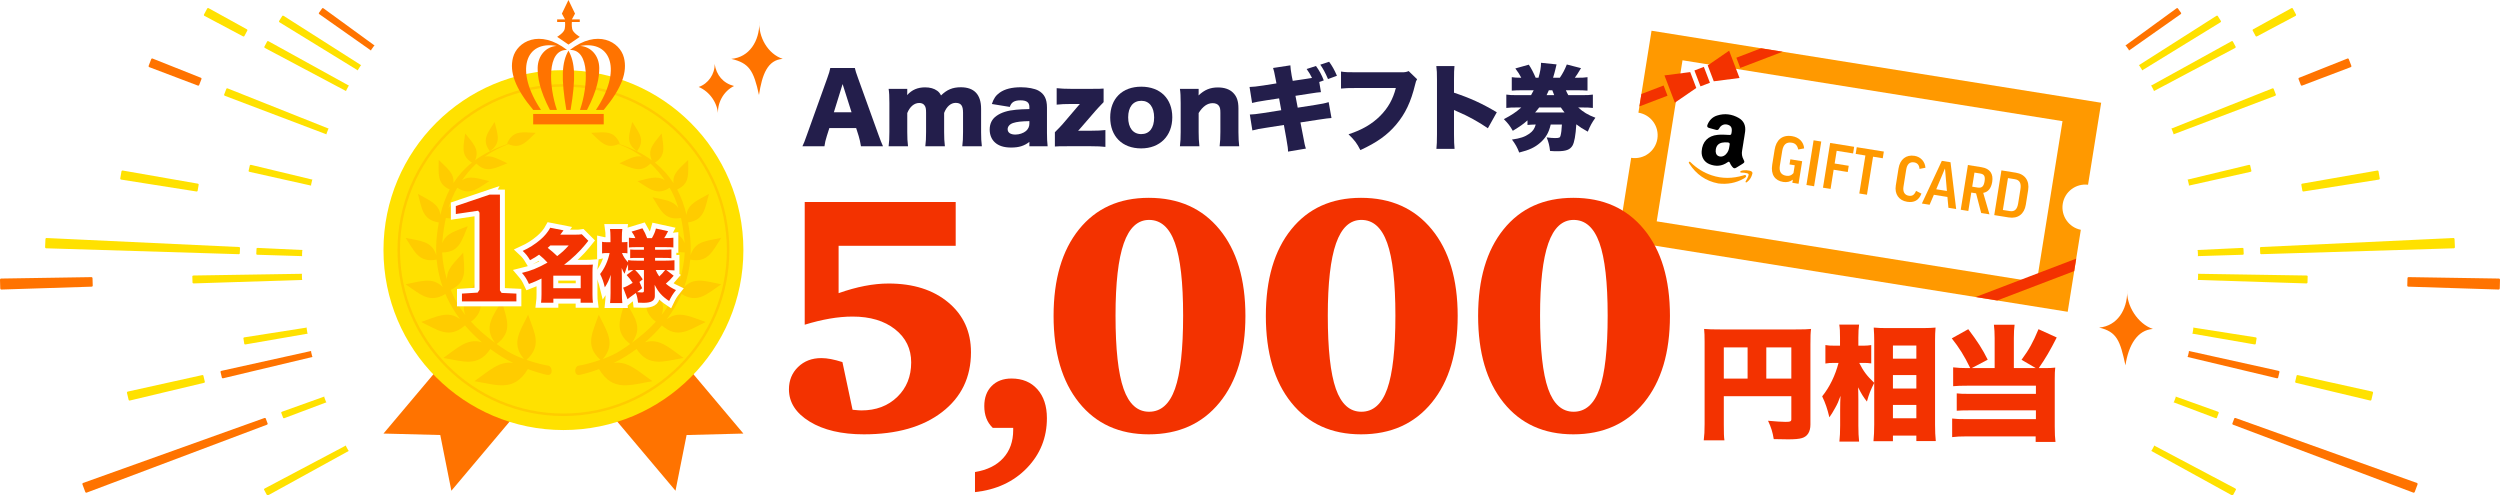 <?xml version="1.0" encoding="UTF-8"?><svg id="_レイヤー_2" xmlns="http://www.w3.org/2000/svg" xmlns:xlink="http://www.w3.org/1999/xlink" viewBox="0 0 1008.906 199.915"><defs><style>.cls-1,.cls-2{fill:none;}.cls-3{clip-path:url(#clippath);}.cls-4{fill:#f33200;}.cls-5{fill:#fff;}.cls-6{fill:#ffe100;}.cls-7,.cls-8{fill:#f90;}.cls-9{fill:#ff7300;}.cls-10{fill:#231e4b;}.cls-2{stroke:#fff;stroke-width:4px;}.cls-11{filter:url(#drop-shadow-1);}.cls-12,.cls-8{opacity:.3;}.cls-13{isolation:isolate;}</style><filter id="drop-shadow-1" filterUnits="userSpaceOnUse"><feOffset dx="0" dy="0"/><feGaussianBlur result="blur" stdDeviation="3"/><feFlood flood-color="#000" flood-opacity=".4"/><feComposite in2="blur" operator="in"/><feComposite in="SourceGraphic"/></filter><clipPath id="clippath"><rect class="cls-1" x="658.583" y="26.397" width="183.772" height="85.43" transform="translate(20.376 -117.823) rotate(9.1)"/></clipPath></defs><g id="_6"><g id="prize01"><g class="cls-11"><path class="cls-7" d="M832.448,82.243c.786-4.91,5.313-8.279,10.207-7.69l5.3-33.086-181.459-29.065-5.297,33.068h0c5.031,.806,8.456,5.537,7.65,10.568-.806,5.031-5.537,8.456-10.568,7.65h0l-5.297,33.068,181.459,29.065,5.3-33.086c-4.833-.969-8.081-5.583-7.294-10.493Z"/><rect class="cls-5" x="672.815" y="36.2" width="155.309" height="65.824" transform="translate(20.376 -117.824) rotate(9.1)"/><g><g><path d="M703.629,57.221c-.187,1.167-.344,2.339-.568,3.498-.251,1.297-.073,2.499,.558,3.662,.531,.979,.444,1.214-.494,1.795-.771,.477-1.542,.954-2.316,1.424-.812,.494-1.144,.43-1.754-.319-.384-.472-.716-.983-.939-1.545-.235-.591-.503-.562-.971-.23-2.28,1.618-4.746,1.759-7.282,.739-2.139-.86-3.293-2.855-3.136-5.203,.256-3.846,2.555-6.229,6.387-6.617,1.453-.147,2.907-.097,4.358,.009,1.098,.081,1.178,.033,1.343-1.023,.27-1.729-.159-2.617-1.474-3.055-1.427-.475-2.813,.076-3.534,1.455-.288,.55-.652,.776-1.26,.602-.95-.271-1.903-.527-2.856-.787-.734-.2-.873-.661-.604-1.324,.737-1.812,2.017-3.092,3.87-3.683,3.042-.971,5.992-.584,8.738,.989,2.078,1.19,2.865,3.114,2.576,5.459-.171,1.39-.434,2.768-.656,4.152,.004,.001,.009,.001,.013,.002Zm-5.764,2.112c.058-.359,.068-.555,.122-.737,.236-.795-.104-1.098-.879-1.132-.715-.031-1.426-.04-2.125,.105-1.442,.298-2.295,1.204-2.54,2.658-.215,1.272,.123,2.252,.925,2.686,.976,.528,2.167,.299,3.091-.597,.89-.863,1.278-1.955,1.406-2.982Z"/><path class="cls-7" d="M693.452,74.043c-5.173-.98-8.917-3.738-11.67-7.932-.159-.242-.424-.543-.094-.795,.295-.226,.499,.11,.682,.286,2.43,2.348,5.229,4.089,8.44,5.16,4.238,1.414,8.48,1.308,12.726,.037,.184-.055,.365-.125,.552-.164,.202-.042,.384,.013,.503,.197,.138,.212,.122,.443-.044,.608-.211,.211-.452,.406-.71,.555-3.289,1.899-6.833,2.479-10.386,2.048Z"/><path class="cls-7" d="M704.12,69.73c-.464-.027-.927-.053-1.391-.083-.194-.012-.414-.024-.446-.267-.024-.184,.149-.272,.289-.36,.843-.531,3.498-.406,4.297,.193,.302,.226,.408,.526,.323,.867-.333,1.338-.975,2.491-2.093,3.338-.167,.126-.378,.326-.582,.14-.204-.185-.019-.41,.085-.591,.327-.57,.67-1.13,.897-1.751,.348-.953,.24-1.162-.733-1.351-.215-.042-.432-.07-.649-.105,.001-.01,.001-.02,.002-.03Z"/></g><g><path class="cls-7" d="M728.09,59.888l-2.392,.438c-.352-1.697-1.239-2.52-2.619-2.74-2.208-.354-3.438,.779-3.853,3.374l-.951,5.935c-.385,2.402,.567,3.715,2.555,4.033,1.187,.189,2.075-.064,2.942-1.058l.509-3.174-2.098-.336,.331-2.07,4.774,.765-1.459,9.108-2.511-.402,.194-1.214-.055-.009c-1.069,.848-2.415,1.112-3.851,.883-3.284-.526-5.051-2.932-4.405-6.963l.964-6.017c.619-3.864,2.966-6.149,7.052-5.495,2.816,.451,4.666,2.333,4.871,4.942Z"/><path class="cls-7" d="M734.989,57.114l-2.892,18.053-3.092-.495,2.892-18.053,3.092,.495Z"/><path class="cls-7" d="M748.266,59.241l-.429,2.678-6.624-1.062-.822,5.134,5.687,.911-.402,2.513-5.687-.911-1.238,7.729-3.064-.49,2.892-18.053,9.688,1.552Z"/><path class="cls-7" d="M760.245,61.16l-.433,2.705-3.92-.627-2.458,15.347-3.092-.495,2.458-15.347-3.918-.628,.433-2.706,10.93,1.751Z"/><path class="cls-7" d="M777.035,67.699l-2.396,.467c-.096-1.516-.828-2.427-2.182-2.644-1.793-.287-2.839,.763-3.188,2.944l-1.101,6.872c-.31,1.933,.366,3.371,2.132,3.653,1.38,.222,2.254-.29,2.947-1.962l2.172,1.112c-1.058,2.717-2.978,3.741-5.793,3.29-3.339-.535-5.103-3.139-4.555-6.561l1.102-6.874c.597-3.726,3.085-5.648,6.452-5.109,2.622,.421,4.248,2.464,4.41,4.811Z"/><path class="cls-7" d="M778.719,82.634l-3.119-.5,8.053-17.226,3.506,.562,2.27,18.879-3.118-.499-.403-4.368-5.467-.875-1.721,4.027Zm2.673-6.253l4.305,.689-.768-8.984-.057-.009-3.48,8.304Z"/><path class="cls-7" d="M797.465,78.021l-1.933-.309-1.189,7.425-3.063-.491,2.892-18.053,5.438,.871c3.588,.574,4.879,2.764,4.366,5.965-.411,2.568-1.674,4.093-3.621,4.403l2.519,8.671-3.341-.535-2.066-7.947Zm-1.552-2.683l2.236,.357c1.767,.283,2.448-.626,2.754-2.53,.322-2.016-.134-2.882-1.817-3.151l-2.263-.362-.91,5.687Z"/><path class="cls-7" d="M813.52,69.693c3.754,.602,5.561,3.297,4.959,7.051l-.942,5.88c-.597,3.726-3.154,5.724-6.908,5.122l-5.824-.934,2.892-18.053,5.824,.934Zm-.42,2.623l-2.76-.442-2.061,12.862,2.76,.442c1.905,.305,3.008-.565,3.419-3.133l.906-5.658c.407-2.54-.359-3.767-2.265-4.071Z"/></g></g><g class="cls-3"><g><g><rect class="cls-4" x="644.454" y="39.468" width="28.648" height="4.407" transform="translate(28.479 237.753) rotate(-20.9)"/><rect class="cls-4" x="700.579" y="18.036" width="28.648" height="4.407" transform="translate(39.817 256.364) rotate(-20.9)"/><rect class="cls-4" x="684.895" y="27.489" width="4.075" height="6.862" transform="translate(34.166 247.089) rotate(-20.9)"/><polygon class="cls-4" points="684.556 35.501 675.915 41.435 671.711 30.426 682.108 29.09 684.556 35.501"/><polygon class="cls-4" points="689.166 26.395 697.807 20.461 702.011 31.47 691.614 32.806 689.166 26.395"/></g><rect class="cls-4" x="786.075" y="111.423" width="67.475" height="4.407" transform="translate(13.405 299.934) rotate(-20.9)"/></g></g></g><g><g class="cls-13"><path class="cls-4" d="M324.757,81.509h60.927v17.695h-47.254v19.103c3.664-1.296,7.172-2.268,10.523-2.916,3.351-.647,6.568-.972,9.652-.972,9.964,0,17.997,2.547,24.096,7.641,6.1,5.095,9.149,11.797,9.149,20.108,0,10.099-3.888,18.143-11.663,24.13-7.775,5.988-18.298,8.981-31.569,8.981-8.982,0-16.266-1.709-21.851-5.128-5.586-3.418-8.378-7.764-8.378-13.036,0-3.62,1.228-6.624,3.686-9.016,2.457-2.39,5.585-3.586,9.384-3.586,1.207,0,2.502,.135,3.888,.402,1.385,.269,2.926,.67,4.625,1.207l4.088,19.236c.134,0,.357,.022,.67,.066,1.295,.135,2.279,.201,2.949,.201,5.853,0,10.657-1.81,14.411-5.429s5.63-8.267,5.63-13.941c0-5.496-2.168-9.954-6.502-13.372-4.334-3.418-10.054-5.128-17.159-5.128-2.949,0-6.032,.28-9.25,.838-3.217,.56-6.569,1.374-10.054,2.447v-49.533Z"/><path class="cls-4" d="M393.47,198.605v-8.11c4.915-.805,8.714-2.681,11.395-5.63s4.021-6.703,4.021-11.261v-.938h-8.244c-1.162-1.116-2.022-2.401-2.58-3.854-.56-1.452-.838-3.094-.838-4.927,0-3.396,.993-6.1,2.982-8.11,1.987-2.011,4.658-3.017,8.01-3.017,4.379,0,7.853,1.441,10.423,4.323,2.568,2.883,3.854,6.781,3.854,11.696,0,7.819-2.681,14.512-8.043,20.075-5.362,5.562-12.356,8.813-20.979,9.752Z"/><path class="cls-4" d="M463.593,79.834c12.065,0,21.583,4.246,28.554,12.735,6.971,8.49,10.456,20.131,10.456,34.921,0,14.791-3.485,26.453-10.456,34.988s-16.488,12.802-28.554,12.802c-11.887,0-21.259-4.256-28.117-12.769-6.86-8.513-10.289-20.186-10.289-35.021,0-14.79,3.418-26.431,10.255-34.921,6.837-8.489,16.221-12.735,28.151-12.735Zm.134,8.915c-4.603,0-8.01,3.161-10.221,9.484-2.212,6.323-3.318,16.03-3.318,29.123,0,13.539,1.083,23.392,3.251,29.559,2.167,6.166,5.597,9.249,10.288,9.249,4.781,0,8.267-3.083,10.457-9.249,2.188-6.167,3.284-16.02,3.284-29.559,0-13.36-1.106-23.135-3.318-29.324-2.212-6.188-5.687-9.283-10.423-9.283Z"/><path class="cls-4" d="M549.256,79.834c12.065,0,21.583,4.246,28.554,12.735,6.971,8.49,10.456,20.131,10.456,34.921,0,14.791-3.485,26.453-10.456,34.988s-16.488,12.802-28.554,12.802c-11.887,0-21.259-4.256-28.117-12.769-6.86-8.513-10.289-20.186-10.289-35.021,0-14.79,3.418-26.431,10.255-34.921,6.837-8.489,16.221-12.735,28.151-12.735Zm.134,8.915c-4.603,0-8.01,3.161-10.221,9.484-2.212,6.323-3.318,16.03-3.318,29.123,0,13.539,1.083,23.392,3.251,29.559,2.167,6.166,5.597,9.249,10.288,9.249,4.781,0,8.267-3.083,10.457-9.249,2.188-6.167,3.284-16.02,3.284-29.559,0-13.36-1.106-23.135-3.318-29.324-2.212-6.188-5.687-9.283-10.423-9.283Z"/><path class="cls-4" d="M634.918,79.834c12.065,0,21.583,4.246,28.554,12.735,6.971,8.49,10.456,20.131,10.456,34.921,0,14.791-3.485,26.453-10.456,34.988s-16.488,12.802-28.554,12.802c-11.887,0-21.259-4.256-28.117-12.769-6.86-8.513-10.289-20.186-10.289-35.021,0-14.79,3.418-26.431,10.255-34.921,6.837-8.489,16.221-12.735,28.151-12.735Zm.134,8.915c-4.603,0-8.01,3.161-10.221,9.484-2.212,6.323-3.318,16.03-3.318,29.123,0,13.539,1.083,23.392,3.251,29.559,2.167,6.166,5.597,9.249,10.288,9.249,4.781,0,8.267-3.083,10.457-9.249,2.188-6.167,3.284-16.02,3.284-29.559,0-13.36-1.106-23.135-3.318-29.324-2.212-6.188-5.687-9.283-10.423-9.283Z"/></g><g><path class="cls-10" d="M347.449,59.015c-.304-1.822-.532-2.81-.911-4.1l-1.025-3.228h-10.82l-1.025,3.228c-.494,1.519-.76,2.695-.949,4.1h-8.884c.569-1.139,.911-2.05,1.822-4.632l8.2-22.854c.684-1.86,1.025-2.999,1.215-4.101h9.909c.266,1.102,.532,2.088,1.291,4.101l8.238,22.854c.722,2.013,1.329,3.569,1.822,4.632h-8.883Zm-7.403-25.094l-3.531,11.389h7.137l-3.606-11.389Z"/><path class="cls-10" d="M358.616,59.015c.228-1.746,.304-3.341,.304-5.732v-11.693c0-2.885-.076-4.252-.304-5.732h7.517v1.595q0,.152-.038,.531v.38c1.936-2.126,4.252-3.113,7.251-3.113,1.974,0,3.606,.456,4.859,1.367,.683,.493,1.063,.949,1.557,1.898,2.354-2.316,4.669-3.303,7.972-3.303,5.429,0,8.2,2.961,8.2,8.693v9.415c0,2.354,.076,3.91,.304,5.694h-7.896c.228-1.784,.304-3.15,.304-5.732v-7.82c0-2.848-.835-3.948-2.999-3.948-1.936,0-3.683,1.519-4.632,4.062v7.745c0,2.277,.076,3.872,.304,5.694h-7.896c.228-1.708,.304-3.303,.304-5.732v-7.82c0-1.595-.152-2.316-.645-2.961-.418-.607-1.177-.949-2.088-.949-2.05,0-3.796,1.48-4.859,4.062v7.669c0,2.392,.076,3.872,.304,5.732h-7.82Z"/><path class="cls-10" d="M415.418,43.146c0-1.822-1.101-2.657-3.607-2.657-2.43,0-3.72,.798-4.29,2.657l-7.251-1.177c.759-2.239,1.595-3.454,3.189-4.594,2.05-1.442,4.859-2.163,8.542-2.163,2.81,0,5.543,.531,7.023,1.328,2.43,1.329,3.493,3.417,3.493,6.834v10.25c0,2.315,.076,3.683,.266,5.391h-7.365v-1.746c-2.126,1.633-4.252,2.277-7.365,2.277-2.885,0-5.049-.683-6.568-2.088-1.367-1.253-2.088-3.075-2.088-5.163,0-2.392,.949-4.29,2.771-5.542,1.936-1.367,4.479-2.164,7.896-2.468,1.48-.152,2.62-.19,5.353-.267v-.873Zm0,5.732c-3.379,.076-5.012,.267-6.568,.76-1.367,.455-2.202,1.404-2.202,2.506,0,1.366,1.139,2.164,3.113,2.164,1.556,0,3.265-.57,4.29-1.443,.874-.759,1.367-1.784,1.367-2.923v-1.063Z"/><path class="cls-10" d="M445.376,41.211c-1.443,1.519-2.544,2.657-3.227,3.454l-6.34,7.327c-.304,.342-.417,.494-.721,.798,.266-.038,.759-.038,1.139-.038h4.138c2.354,0,4.024-.076,5.733-.266v6.795c-1.785-.189-3.075-.266-5.771-.266h-9.491c-3.037,0-3.91,0-5.125,.114v-5.771c1.48-1.443,2.43-2.468,3.227-3.379l6.15-7.213c.152-.19,.38-.456,.721-.798h-3.645c-2.467,0-3.948,.076-5.732,.266v-6.644c1.898,.19,3.417,.266,5.732,.266h8.011c3.227,0,3.986,0,5.201-.113v5.467Z"/><path class="cls-10" d="M448.036,47.398c0-7.593,4.859-12.414,12.528-12.414,7.668,0,12.528,4.821,12.528,12.339,0,7.555-5.011,12.565-12.566,12.565-7.631,0-12.49-4.859-12.49-12.49Zm7.251-.037c0,4.214,1.974,6.757,5.277,6.757,3.303,0,5.201-2.468,5.201-6.682,0-4.252-1.936-6.757-5.163-6.757-3.341,0-5.314,2.505-5.314,6.682Z"/><path class="cls-10" d="M476.172,59.015c.228-1.784,.304-3.379,.304-5.732v-11.693c0-2.619-.076-4.214-.304-5.732h7.555v1.595c0,.228-.038,.798-.038,1.063,2.392-2.278,4.708-3.228,7.821-3.228,2.62,0,4.708,.722,6.112,2.126,1.519,1.519,2.164,3.379,2.164,6.378v9.529c0,2.202,.114,4.1,.304,5.694h-7.896c.228-1.822,.304-3.417,.304-5.732v-7.782c0-1.519-.152-2.164-.607-2.81-.493-.684-1.367-1.063-2.505-1.063-2.126,0-4.024,1.329-5.657,3.986v7.669c0,2.164,.076,3.759,.304,5.732h-7.858Z"/><path class="cls-10" d="M533.085,37.186c-1.328,.114-1.48,.114-5.125,.684l-5.163,.797,.911,4.783,7.023-1.101c2.695-.418,4.062-.684,5.467-1.139l1.139,6.416c-1.062,.075-1.366,.113-1.936,.189-.229,0-1.367,.189-3.417,.493l-7.176,1.102,1.063,5.467c.607,3.265,.684,3.72,1.139,5.087l-7.213,1.215c0-1.139-.114-1.975-.684-5.277l-.987-5.467-7.517,1.178c-2.733,.417-2.771,.417-5.201,1.024l-1.025-6.416c1.29-.038,2.809-.189,5.429-.607l7.251-1.139-.873-4.783-5.239,.797c-3.303,.531-4.214,.684-5.656,1.063l-1.025-6.454c1.442-.038,2.847-.19,5.581-.607l5.276-.835-.379-1.937c-.532-2.81-.646-3.227-.987-4.29l6.985-1.062c.038,.986,.151,2.012,.531,4.214l.418,2.05,5.125-.76,2.657-.417c-.607-1.253-1.253-2.354-2.164-3.606l3.759-1.215c1.291,1.746,2.315,3.606,3.15,5.809l-1.822,.645,.684,4.101Zm3.303-12.263c1.215,1.671,2.126,3.266,3.151,5.657l-3.606,1.328c-1.063-2.505-1.975-4.176-3.113-5.808l3.568-1.178Z"/><path class="cls-10" d="M571.892,31.985c-.418,.646-.494,.835-.798,2.126-1.708,7.062-3.986,11.807-7.631,16.135-3.53,4.214-7.782,7.251-14.464,10.326-1.48-2.885-2.277-3.91-4.783-6.378,5.467-1.784,9.453-4.101,12.794-7.44,3.188-3.228,5.125-6.682,6.302-11.238h-15.755c-3.683,0-4.366,.038-6.378,.229v-6.872c1.632,.267,2.771,.304,6.491,.304h18.033c1.253,0,1.937-.113,2.771-.493l3.417,3.303Z"/><path class="cls-10" d="M579.681,60.079c.151-1.709,.228-2.81,.228-5.809v-22.095c0-3.075-.038-3.455-.266-5.505h7.327c-.152,1.101-.19,2.999-.19,5.542v5.201c6.454,2.126,11.352,4.366,17.273,7.896l-3.606,6.454c-3.683-2.544-8.162-5.011-11.958-6.605q-1.329-.532-1.709-.76v9.871c0,2.543,.076,4.441,.228,5.809h-7.326Z"/><path class="cls-10" d="M636.898,43.375c2.05,1.859,3.91,2.999,6.947,4.138-1.48,2.088-2.088,3.227-3.075,5.618-2.24-1.252-3.151-1.822-4.632-2.961-.266,4.442-.797,7.365-1.556,8.618-.987,1.632-2.62,2.239-6.037,2.239-1.024,0-1.594,0-2.999-.113-.266-2.24-.607-3.568-1.366-5.467,1.595,.189,2.43,.266,3.341,.266,1.708,0,2.05-.152,2.239-.911,.304-1.101,.456-2.43,.57-4.556h-4.519c-.759,3.303-1.974,5.353-4.252,7.365-2.201,1.898-4.365,2.923-8.466,3.948-.759-2.013-1.519-3.379-2.923-5.239,3.303-.455,5.201-1.101,6.947-2.315,1.48-1.063,2.088-1.898,2.657-3.759-1.366,.038-2.392,.076-3.341,.189v-1.859c-1.746,1.556-2.885,2.354-5.922,4.214-1.139-1.975-1.822-2.886-3.606-4.708,3.075-1.595,5.049-2.923,7.023-4.707h-1.785c-1.974,0-2.961,.037-4.252,.189v-5.391c1.291,.189,2.164,.228,4.252,.228h5.733c.455-.797,.645-1.177,1.062-1.974h-4.594c-1.822,0-2.961,.037-4.252,.151v-5.429c1.139,.151,1.898,.228,3.835,.228-.57-1.139-1.215-2.164-2.393-3.759l5.43-1.518c1.062,1.594,1.859,3.15,2.771,5.276h1.14c.683-2.354,1.024-4.252,1.024-6.036l6.265,.646c-.19,.722-.266,1.024-.494,2.088-.151,.722-.493,1.86-.911,3.303h2.733c1.253-1.86,1.975-3.265,2.81-5.353l5.732,1.48c-1.442,2.392-1.784,2.923-2.506,3.872h.798c2.239,0,3.074-.038,4.327-.228v5.429c-1.29-.114-2.468-.151-4.327-.151h-4.404c.456,.986,.607,1.328,.987,1.974h5.618c2.126,0,3-.038,4.29-.228v5.391c-1.29-.152-2.392-.189-4.29-.189h-1.632Zm-5.505,2.012c-.646-.797-.949-1.215-1.48-2.012h-8.77c-.569,.797-1.025,1.328-1.633,2.012h11.883Zm-4.176-6.985c-.304-.722-.38-.911-.76-1.974h-1.404c-.304,.721-.531,1.215-.911,1.974h3.075Z"/></g><g><path class="cls-4" d="M695.665,171.401c0,3.301,.05,5.001,.25,6.301h-8.351c.25-1.95,.35-3.851,.35-6.551v-33.252c0-2.3-.05-3.65-.2-5.15,1.851,.15,3.301,.2,6.551,.2h30.302c3.351,0,4.95-.05,6.301-.2-.2,1.5-.25,3.051-.25,6.301v32.302c0,2.9-1.2,4.801-3.45,5.45-1.101,.351-3,.5-5.601,.5-1.351,0-3.4-.05-5.75-.1-.45-2.801-1-4.601-2.301-7.4,3.301,.3,5.551,.45,7.051,.45,1.95,0,2.35-.2,2.35-1.101v-9.25h-27.251v11.5Zm9.601-31.201h-9.601v12.601h9.601v-12.601Zm17.65,12.601v-12.601h-10.101v12.601h10.101Z"/><path class="cls-4" d="M756.365,154.501c-1.5,3-2.05,4.35-2.95,7.55-1.55-2-2.25-3.15-3.55-5.75,.05,1.55,.1,2.75,.1,5v10.451c0,2.45,.101,4.75,.3,6.45h-7.95c.2-1.851,.3-3.95,.3-6.45v-6.051c0-2.2,.051-4.65,.15-5.95-.8,2.25-1.25,3.25-2.15,4.851-.899,1.649-1.7,2.95-2.35,3.8-.801-3.4-1.601-5.75-2.9-8.45,3.05-3.801,5.3-8.501,6.601-13.501h-1.601c-1.65,0-2.7,.05-3.7,.25v-7.45c1,.199,2.05,.25,3.801,.25h2.1v-3.301c0-2.35-.05-3.7-.3-5.2h8c-.199,1.45-.3,2.95-.3,5.2v3.301h2.15c1.15,0,2.1-.101,3.05-.25v7.4c-1.05-.15-2-.2-2.95-.2h-1.899c1.8,3.5,2.95,5.05,6.05,8.051v-17.102c0-1.6-.05-2.9-.2-5.2,1.75,.15,3.2,.2,5.001,.2h15.101c2,0,3.65-.101,4.851-.2-.15,1.7-.2,3.25-.2,5.15v34.052c0,2.45,.1,4.801,.3,6.601h-7.851v-2.2h-9.45v2.25h-7.851c.2-1.899,.3-4.35,.3-6.65v-16.9Zm7.551-9.751h9.45v-5.301h-9.45v5.301Zm0,12.051h9.45v-5.45h-9.45v5.45Zm0,12.001h9.45v-5.4h-9.45v5.4Z"/><path class="cls-4" d="M804.966,136.449c0-2.1-.101-3.75-.301-5.4h8.351c-.2,1.4-.3,3.101-.3,5.4v12.101h8.851l-5.75-3.35c3.05-4.15,4.6-6.95,6.85-12.351l7.351,3.35c-2.7,5.301-4.5,8.4-7.25,12.351h2.6c1.851,0,2.601-.05,4.051-.199-.15,1.3-.2,2.55-.2,4.5v19.201c0,2.9,.1,4.75,.3,6.301h-8v-2.251h-27.502c-2.7,0-4.75,.101-6.2,.301v-7.501c1.5,.2,3.05,.25,5.851,.25h27.951v-3.55h-26.802c-2.55,0-3.85,.05-5.15,.149v-7c1.101,.149,2.551,.2,5.051,.2h26.901v-3.301h-27.752c-2.399,0-3.95,.05-5.65,.2v-7.601c1.9,.2,3.351,.3,5.65,.3h1.251c-2.351-4.85-4.501-8.3-7.451-12l6.65-3.7c3.7,4.9,5.751,8.05,7.851,12.301l-6.45,3.399h9.251v-12.101Z"/></g></g><g><g><path class="cls-6" d="M139.646,180.088c.283,.563,.592,1.112,.9,1.662,.078,.141,.341,.146,.142,.255l-32.442,17.853c-.199,.109-.441,.056-.538-.12-.383-.686-.766-1.372-1.122-2.072-.093-.178-.004-.41,.196-.516l32.729-17.321c.201-.106,.061,.117,.135,.259Z"/><path class="cls-9" d="M107.236,168.866l.774,2.062c.066,.175-.055,.384-.267,.465l-72.786,27.421c-.212,.08-.464-.062-.559-.316l-1.112-2.983c-.093-.254,.012-.527,.225-.603l73.224-26.229c.215-.077,.436,.007,.501,.182Z"/><path class="cls-6" d="M130.882,160.345l.666,1.768c.056,.151,.315,.194,.102,.274l-16.898,6.366c-.212,.08-.438,.007-.501-.162l-.745-1.984c-.062-.169,.067-.372,.28-.449l17-6.089c.215-.077,.041,.125,.096,.276Z"/><path class="cls-6" d="M82.097,151.652l.564,2.38c.048,.202-.093,.411-.314,.464l-29.954,7.145c-.221,.053-.447-.096-.503-.331l-.652-2.762c-.05-.236,.091-.469,.312-.518l30.066-6.658c.222-.049,.438,.077,.48,.281Z"/><path class="cls-9" d="M125.536,141.946l.44,1.842c.037,.157,.288,.232,.068,.285l-36.019,8.591c-.221,.053-.439-.064-.485-.259l-.544-2.294c-.041-.197,.107-.397,.328-.446l36.154-8.006c.222-.049,.027,.129,.059,.287Z"/><path class="cls-6" d="M123.75,132.494l.293,1.879c.03,.159,.278,.25,.055,.289l-25.052,4.341c-.224,.039-.435-.081-.469-.267l-.344-2.192c-.029-.186,.13-.368,.354-.403l25.118-3.938c.224-.035,.021,.131,.046,.29Z"/><path class="cls-6" d="M96.865,100.051l-.101,2.203c-.003,.188-.192,.335-.419,.329l-77.743-2.378c-.227-.007-.408-.234-.402-.504l.139-3.177c.012-.27,.208-.483,.434-.472l77.694,3.639c.227,.011,.405,.173,.397,.36Z"/><path class="cls-6" d="M121.973,101.178l-.089,1.892c-.002,.161,.222,.3-.005,.293l-18.049-.552c-.227-.007-.41-.16-.407-.341l.098-2.121c.008-.18,.2-.319,.427-.309l18.038,.845c.227,.011-.006,.132-.013,.293Z"/><path class="cls-6" d="M80.173,74.562l-.416,2.409c-.034,.205-.239,.345-.464,.309l-30.418-4.803c-.223-.035-.381-.26-.341-.498l.481-2.798c.041-.238,.258-.401,.481-.362l30.335,5.299c.224,.039,.378,.239,.342,.444Z"/><path class="cls-6" d="M125.948,72.761c-.151,.611-.274,1.229-.415,1.842-.035,.157,.158,.335-.064,.285l-24.813-5.545c-.222-.049-.369-.24-.328-.424,.165-.718,.312-1.441,.488-2.157,.046-.182,.264-.288,.485-.235l24.719,5.95c.221,.053-.032,.127-.072,.283Z"/><path class="cls-9" d="M37.337,112.284l.087,2.937c.008,.25-.172,.46-.399,.467L.527,116.851c-.227,.007-.42-.223-.428-.512L0,112.944c-.002-.289,.182-.529,.409-.532l36.513-.577c.227-.004,.414,.198,.415,.448Z"/><path class="cls-6" d="M121.827,110.789l.062,1.901c.005,.162,.236,.287,.009,.294l-43.784,1.395c-.227,.007-.418-.157-.424-.365l-.075-2.443c-.001-.208,.184-.381,.411-.384l43.801-.692c.227-.004,0,.132,0,.294Z"/><path class="cls-6" d="M99.797,12.355c-.404,.718-.777,1.453-1.168,2.179-.099,.186-.343,.25-.544,.144l-15.584-8.276c-.2-.106-.276-.359-.168-.562,.426-.793,.836-1.594,1.276-2.379,.113-.2,.367-.274,.566-.165l15.448,8.527c.199,.11,.277,.349,.174,.532Z"/><path class="cls-6" d="M140.62,34.787c-.311,.55-.593,1.116-.893,1.672-.076,.143,.063,.365-.138,.259l-32.704-17.368c-.2-.106-.287-.338-.193-.516,.373-.692,.728-1.394,1.114-2.079,.099-.175,.342-.228,.54-.118l32.419,17.895c.199,.11-.065,.115-.145,.255Z"/><path class="cls-6" d="M145.518,26.515l-1.01,1.607c-.086,.137,.036,.367-.157,.248l-31.554-19.379c-.193-.119-.264-.355-.157-.525l1.255-1.998c.107-.17,.35-.21,.542-.088l31.237,19.886c.191,.122-.07,.112-.155,.249Z"/><path class="cls-9" d="M150.92,18.556c-.376,.509-.754,1.017-1.107,1.542-.092,.133,.018,.372-.167,.241l-20.793-14.632c-.186-.131-.249-.364-.142-.519,.415-.612,.854-1.206,1.293-1.801,.112-.152,.353-.167,.536-.034l20.554,14.966c.183,.134-.078,.106-.174,.237Z"/><path class="cls-9" d="M81.304,31.905l-.925,2.404c-.079,.204-.317,.306-.529,.225l-19.624-7.443c-.212-.08-.315-.331-.228-.557l1.023-2.656c.087-.226,.331-.342,.542-.258l19.5,7.761c.211,.084,.319,.32,.24,.524Z"/><path class="cls-6" d="M132.454,52.148l-.677,1.766c-.058,.15,.107,.353-.106,.273l-40.96-15.534c-.212-.08-.325-.305-.25-.499l.877-2.279c.074-.194,.308-.284,.519-.2l40.701,16.199c.211,.084-.047,.123-.104,.274Z"/></g><g><path class="cls-6" d="M869.261,180.088c-.283,.563-.592,1.112-.9,1.662-.078,.141-.341,.146-.142,.255l32.442,17.853c.199,.109,.441,.056,.538-.12,.383-.686,.766-1.372,1.122-2.072,.093-.178,.004-.41-.196-.516l-32.729-17.321c-.201-.106-.061,.117-.135,.259Z"/><path class="cls-9" d="M901.67,168.866l-.774,2.062c-.066,.175,.055,.384,.267,.465l72.786,27.421c.212,.08,.464-.062,.559-.316l1.112-2.983c.093-.254-.012-.527-.225-.603l-73.224-26.229c-.215-.077-.436,.007-.501,.182Z"/><path class="cls-6" d="M878.024,160.345l-.666,1.768c-.056,.151-.315,.194-.102,.274l16.898,6.366c.212,.08,.438,.007,.501-.162l.745-1.984c.062-.169-.067-.372-.28-.449l-17-6.089c-.215-.077-.041,.125-.096,.276Z"/><path class="cls-6" d="M926.809,151.652l-.564,2.38c-.048,.202,.093,.411,.314,.464l29.954,7.145c.221,.053,.447-.096,.503-.331l.652-2.762c.05-.236-.091-.469-.312-.518l-30.066-6.658c-.222-.049-.438,.077-.48,.281Z"/><path class="cls-9" d="M883.37,141.946l-.44,1.842c-.037,.157-.288,.232-.067,.285l36.019,8.591c.221,.053,.439-.064,.485-.259l.544-2.294c.041-.197-.107-.397-.328-.446l-36.154-8.006c-.222-.049-.027,.129-.059,.287Z"/><path class="cls-6" d="M885.157,132.494l-.293,1.879c-.03,.159-.278,.25-.055,.289l25.052,4.341c.224,.039,.435-.081,.469-.267l.344-2.192c.029-.186-.13-.368-.354-.403l-25.118-3.938c-.224-.035-.021,.131-.046,.29Z"/><path class="cls-6" d="M912.042,100.051l.101,2.203c.003,.188,.192,.335,.419,.329l77.743-2.378c.227-.007,.408-.234,.402-.504l-.139-3.177c-.012-.27-.208-.483-.434-.472l-77.695,3.639c-.227,.011-.405,.173-.397,.36Z"/><path class="cls-6" d="M886.933,101.178l.089,1.892c.002,.161-.222,.3,.005,.293l18.049-.552c.227-.007,.41-.16,.407-.341l-.098-2.121c-.008-.18-.2-.319-.427-.309l-18.038,.845c-.227,.011,.006,.132,.013,.293Z"/><path class="cls-6" d="M928.733,74.562l.416,2.409c.034,.205,.239,.345,.464,.309l30.418-4.803c.223-.035,.381-.26,.341-.498l-.481-2.798c-.041-.238-.258-.401-.481-.362l-30.335,5.299c-.224,.039-.378,.239-.342,.444Z"/><path class="cls-6" d="M882.958,72.761c.151,.611,.274,1.229,.415,1.842,.035,.157-.158,.335,.064,.285l24.813-5.545c.222-.049,.369-.24,.328-.424-.165-.718-.312-1.441-.488-2.157-.046-.182-.264-.288-.485-.235l-24.719,5.95c-.221,.053,.032,.127,.072,.283Z"/><path class="cls-9" d="M971.57,112.284l-.087,2.937c-.008,.25,.172,.46,.399,.467l36.499,1.163c.227,.007,.42-.223,.428-.512l.098-3.395c.002-.289-.182-.529-.409-.532l-36.513-.577c-.227-.004-.414,.198-.415,.448Z"/><path class="cls-6" d="M887.08,110.789l-.062,1.901c-.005,.162-.236,.287-.009,.294l43.784,1.395c.227,.007,.418-.157,.424-.365l.075-2.443c.001-.208-.184-.381-.411-.384l-43.801-.692c-.227-.004-0,.132-0,.294Z"/><path class="cls-6" d="M909.11,12.355c.404,.718,.777,1.453,1.168,2.179,.099,.186,.343,.25,.544,.144l15.584-8.276c.2-.106,.276-.359,.168-.562-.426-.793-.836-1.594-1.276-2.379-.113-.2-.367-.274-.566-.165l-15.448,8.527c-.199,.11-.277,.349-.174,.532Z"/><path class="cls-6" d="M868.286,34.787c.311,.55,.593,1.116,.893,1.672,.076,.143-.063,.365,.138,.259l32.704-17.368c.201-.106,.287-.338,.193-.516-.373-.692-.728-1.394-1.114-2.079-.099-.175-.342-.228-.54-.118l-32.419,17.895c-.199,.11,.065,.115,.145,.255Z"/><path class="cls-6" d="M863.388,26.515l1.01,1.607c.086,.137-.036,.367,.157,.248l31.554-19.379c.193-.119,.264-.355,.157-.525l-1.255-1.998c-.107-.17-.35-.21-.542-.088l-31.237,19.886c-.191,.122,.07,.112,.155,.249Z"/><path class="cls-9" d="M857.987,18.556c.376,.509,.754,1.017,1.107,1.542,.092,.133-.018,.372,.167,.241l20.793-14.632c.186-.131,.249-.364,.142-.519-.415-.612-.854-1.206-1.293-1.801-.112-.152-.353-.167-.536-.034l-20.554,14.966c-.183,.134,.078,.106,.174,.237Z"/><path class="cls-9" d="M927.603,31.905l.925,2.404c.079,.204,.317,.306,.529,.225l19.624-7.443c.212-.08,.315-.331,.228-.557l-1.023-2.656c-.087-.226-.331-.342-.542-.258l-19.501,7.761c-.211,.084-.319,.32-.24,.524Z"/><path class="cls-6" d="M876.452,52.148l.677,1.766c.058,.15-.107,.353,.106,.273l40.959-15.534c.212-.08,.325-.305,.25-.499l-.877-2.279c-.075-.194-.308-.284-.519-.2l-40.701,16.199c-.211,.084,.047,.123,.104,.274Z"/></g></g><path class="cls-9" d="M306.439,9.184c.022,7.351-4.001,13.939-11.325,14.576,7.178,1.686,9.029,4.61,11.181,14.58,1.251-8.319,3.5-14.169,9.585-14.58-6.057-2.002-9.877-8.881-9.44-15.245"/><path class="cls-9" d="M858.455,117.623c.022,7.351-4.001,13.939-11.325,14.576,7.178,1.686,8.468,5.275,10.619,15.245,1.251-8.319,4.891-14.252,11.076-14.694-6.057-2.002-10.807-9.433-10.37-15.797"/><path class="cls-9" d="M288.4,25.801c.153,4.037-2.601,8.014-6.434,9.291,4.46,1.889,7.644,6.476,7.853,11.315-.545-4.711,2.149-9.625,6.414-11.698-4.419-1.116-7.151-4.403-7.833-8.909"/><g><g><g><path class="cls-9" d="M215.21,158.799l-33.056,39.245-4.417-22.176-.062-.309-.315-.008-22.604-.583,33.056-39.245,27.397,23.076"/><path class="cls-9" d="M239.552,158.799l27.397-23.076,33.056,39.245-22.604,.583-.315,.008-.062,.309-4.417,22.176-33.056-39.245"/><circle class="cls-6" cx="227.381" cy="100.927" r="72.624"/><path class="cls-8" d="M227.38,167.896c-36.926,0-66.968-30.042-66.968-66.969s30.042-66.969,66.968-66.969,66.969,30.042,66.969,66.969-30.042,66.969-66.969,66.969Zm0-132.926c-36.368,0-65.956,29.589-65.956,65.957s29.588,65.957,65.956,65.957,65.957-29.589,65.957-65.957-29.589-65.957-65.957-65.957Z"/><g class="cls-12"><g><path class="cls-7" d="M221.252,147.569c-1.015-.114-4.75-.928-8.802-2.335,6.478-5.854,3.137-11.044,.67-18.234-3.208,6.757-7.043,11.495-1.659,17.881-2.406-.885-4.856-1.972-6.858-3.243-1.435-.911-2.825-1.844-4.168-2.8,6.785-5.17,3.923-10.343,2.043-17.391-3.502,6.217-7.471,10.462-2.7,16.916-3.642-2.647-6.911-5.476-9.708-8.537,6.186-4.657,3.666-9.595,2.097-16.229-3.023,5.025-6.335,8.639-4.355,13.574-.751-.953-1.464-1.924-2.124-2.922-1.384-2.093-2.688-4.566-3.801-7.269,6.98-3.319,5.398-8.422,5.033-15.004-3.412,3.904-6.856,6.622-6.489,10.968-1.106-3.543-1.845-7.324-2.007-11.073,7.057,.012,7.902-4.934,10.362-10.596-4.716,1.923-8.92,2.757-10.331,6.95,.019-.303,.043-.606,.071-.907,.31-3.346,.763-6.45,1.408-9.362,6.733,1.164,8.273-3.374,11.459-8.346-4.485,1.037-8.385,1.222-10.44,4.439,.905-2.959,2.07-5.709,3.566-8.3,5.11,3.437,8.264,.249,12.947-2.643-4.406-.988-7.904-2.499-11.066-.296,1.451-2.077,3.308-4.465,5.844-6.815,4.123,4.112,7.644,1.724,12.532-.109-3.484-1.535-6.225-3.321-9.141-2.675,2.581-1.867,5.708-3.61,9.529-5.038,5.125,2.173,7.37-1.197,11.024-4.567-5.138-.148-9.14-1.285-11.558,4.326,.114,.055,.225,.103,.337,.153-5.343,1.766-9.696,3.996-13.245,6.586,1.966-4.503-1.065-7.029-3.982-10.836-.603,5.004-2.036,8.855,2.735,11.788-3.129,2.492-5.582,5.285-7.51,8.293,.459-4.027-2.709-6.151-5.922-9.373,.054,5.296-.911,9.506,4.441,11.917-1.711,3.236-2.904,6.677-3.75,10.229-.623-4.535-4.659-5.889-9.07-8.426,1.613,5.713,1.786,10.54,8.427,11.491-.319,1.739-.569,3.496-.768,5.263-.31,2.748-.377,5.432-.233,8.047-1.72-5.861-6.583-5.808-12.367-7.055,3.506,5.298,5.229,10.153,12.49,8.752,.356,3.86,1.192,7.559,2.44,11.078-4.107-4.227-8.862-2.252-14.955-1.116,5.716,3.821,9.51,7.943,16.038,3.903,1.557,3.633,3.569,7.049,5.952,10.226-4.885-3.74-9.538-.995-15.699,1.081,6.649,3.202,11.264,7.02,17.662,1.382,2.059,2.436,4.344,4.713,6.821,6.817-5.907-1.8-9.898,2.37-15.549,6.32,7.929,1.31,13.954,3.871,18.949-3.624,1.456,1.074,2.964,2.095,4.519,3.058,1.515,.938,3.122,1.798,4.745,2.577-5.715-.879-9.914,3.345-15.663,7.364,9.078,1.5,15.904,4.48,21.545-4.881,3.04,1.122,5.785,1.904,7.661,2.306,2.746,.587,2.265-3.489,.571-3.68Z"/><path class="cls-7" d="M199.606,49.234c-2.59,4.246-5.467,7.063-1.913,11.787,4.866-3.358,3.027-6.94,1.913-11.787Z"/></g><g><path class="cls-7" d="M233.51,147.569c1.015-.114,4.75-.928,8.802-2.335-6.478-5.854-3.137-11.044-.67-18.234,3.208,6.757,7.043,11.495,1.659,17.881,2.406-.885,4.855-1.972,6.858-3.243,1.435-.911,2.825-1.844,4.168-2.8-6.785-5.17-3.923-10.343-2.043-17.391,3.502,6.217,7.471,10.462,2.7,16.916,3.642-2.647,6.911-5.476,9.708-8.537-6.186-4.657-3.665-9.595-2.097-16.229,3.023,5.025,6.335,8.639,4.355,13.574,.751-.953,1.464-1.924,2.124-2.922,1.384-2.093,2.688-4.566,3.801-7.269-6.98-3.319-5.398-8.422-5.033-15.004,3.412,3.904,6.856,6.622,6.489,10.968,1.106-3.543,1.845-7.324,2.007-11.073-7.057,.012-7.902-4.934-10.362-10.596,4.716,1.923,8.92,2.757,10.331,6.95-.019-.303-.043-.606-.071-.907-.31-3.346-.763-6.45-1.408-9.362-6.733,1.164-8.273-3.374-11.459-8.346,4.485,1.037,8.385,1.222,10.44,4.439-.905-2.959-2.07-5.709-3.566-8.3-5.11,3.437-8.264,.249-12.947-2.643,4.406-.988,7.904-2.499,11.066-.296-1.451-2.077-3.308-4.465-5.844-6.815-4.123,4.112-7.644,1.724-12.532-.109,3.484-1.535,6.226-3.321,9.141-2.675-2.581-1.867-5.708-3.61-9.529-5.038-5.125,2.173-7.37-1.197-11.024-4.567,5.138-.148,9.14-1.285,11.558,4.326-.114,.055-.225,.103-.337,.153,5.343,1.766,9.696,3.996,13.245,6.586-1.966-4.503,1.065-7.029,3.982-10.836,.603,5.004,2.036,8.855-2.735,11.788,3.129,2.492,5.582,5.285,7.51,8.293-.459-4.027,2.709-6.151,5.922-9.373-.054,5.296,.911,9.506-4.441,11.917,1.711,3.236,2.904,6.677,3.75,10.229,.623-4.535,4.659-5.889,9.07-8.426-1.613,5.713-1.786,10.54-8.427,11.491,.319,1.739,.569,3.496,.768,5.263,.31,2.748,.377,5.432,.233,8.047,1.72-5.861,6.583-5.808,12.367-7.055-3.506,5.298-5.229,10.153-12.489,8.752-.356,3.86-1.192,7.559-2.44,11.078,4.107-4.227,8.862-2.252,14.955-1.116-5.715,3.821-9.51,7.943-16.038,3.903-1.557,3.633-3.569,7.049-5.952,10.226,4.885-3.74,9.538-.995,15.699,1.081-6.649,3.202-11.264,7.02-17.662,1.382-2.059,2.436-4.344,4.713-6.821,6.817,5.907-1.8,9.898,2.37,15.549,6.32-7.929,1.31-13.954,3.871-18.949-3.624-1.456,1.074-2.964,2.095-4.519,3.058-1.515,.938-3.122,1.798-4.745,2.577,5.715-.879,9.914,3.345,15.663,7.364-9.078,1.5-15.904,4.48-21.545-4.881-3.04,1.122-5.784,1.904-7.661,2.306-2.746,.587-2.265-3.489-.571-3.68Z"/><path class="cls-7" d="M255.156,49.234c2.59,4.246,5.467,7.063,1.913,11.787-4.866-3.358-3.027-6.94-1.913-11.787Z"/></g></g></g><g><g><path class="cls-2" d="M197.643,78.523h4.11v38.697l.681,.989,5.965,.278v3.152h-21.976v-3.152l6.336-.402,.742-1.144v-31.124l-.557-.773-8.994,1.329v-3.214l13.692-4.637Z"/><path class="cls-2" d="M218.534,112.413c-1.838,.919-2.852,1.331-5.07,2.187-.919-1.996-1.489-2.915-2.82-4.468,3.612-.856,6.401-1.966,10.3-4.152-1.015-1.141-1.965-2.028-3.392-3.201-1.172,.824-1.996,1.331-3.645,2.219-.982-1.647-1.68-2.535-2.979-3.739,2.693-1.236,4.754-2.536,7.035-4.438,1.743-1.458,3.138-3.138,4.089-4.912l5.355,1.046c-.665,.919-.887,1.236-1.299,1.743h6.085c1.141,0,1.838-.032,2.599-.158l2.63,2.63q-.443,.539-1.235,1.553c-2.155,2.663-5.42,5.8-8.558,8.146h8.621c1.458,0,2.25-.032,3.011-.095-.127,.887-.158,1.838-.158,3.264v8.684c0,1.554,.062,2.504,.189,3.455h-4.976v-1.648h-10.997v1.648h-4.976c.127-1.015,.189-1.997,.189-3.455v-6.307Zm3.55-13.343c-.507,.476-.602,.571-1.046,.951q2.25,1.774,3.835,3.328c1.997-1.554,3.011-2.473,4.627-4.279h-7.416Zm1.204,17.241h11.062v-5.071h-11.062v5.071Z"/><path class="cls-2" d="M264.27,119.48c0,1.87-1.426,2.726-4.563,2.726-.127,0-.855-.031-2.219-.063-.19-1.743-.443-2.852-.887-3.897-2.567,1.838-2.663,1.933-3.36,2.503l-1.774-4.658c1.046-.317,2.123-.855,3.866-1.934-.729-1.141-1.457-2.092-2.439-3.169l2.662-2.028c-.856,.031-1.395,.095-2.092,.222v-2.535c-.539,1.077-.856,2.028-1.395,3.835-.539-.856-.666-1.109-1.173-2.346,.031,1.68,.063,2.44,.063,3.328v6.75c0,1.616,.063,2.979,.19,4.089h-4.944c.127-1.142,.19-2.536,.19-4.089v-4.944c0-.126,.031-.38,.031-.697,0-.729,.032-.982,.063-1.68-.729,2.188-1.363,3.486-2.408,5.071-.571-2.346-.983-3.518-1.902-5.388,1.807-2.25,3.233-5.42,3.835-8.462h-1.014c-.919,0-1.49,.031-2.028,.158v-4.69c.538,.127,1.046,.158,2.028,.158h1.362v-1.996c0-1.489-.063-2.44-.19-3.328h4.977c-.127,.919-.19,1.901-.19,3.296v2.028h.665c.697,0,1.015-.031,1.585-.126v4.627c-.539-.096-.982-.127-1.616-.127h-.57c.476,1.3,1.299,2.567,2.44,3.771v-.919c.761,.158,1.838,.222,3.676,.222h2.726v-1.109h-2.345c-1.807,0-2.282,0-3.201,.095v-3.485c1.109,.095,1.458,.095,3.169,.095h2.377v-1.046h-2.757c-1.553,0-2.377,.031-3.296,.127v-3.93c.887,.095,1.489,.126,2.599,.158-.381-.919-.761-1.585-1.521-2.631l4.374-1.331c.982,1.68,1.204,2.187,1.901,3.962h1.933c.951-1.743,1.205-2.346,1.617-3.866l4.912,1.077c-.919,1.743-1.078,2.028-1.585,2.789h.285c1.427,0,2.346-.032,3.423-.158v3.93c-1.046-.096-1.838-.127-3.327-.127h-4.057v1.046h3.105c1.934,0,2.44-.032,3.486-.127v3.55c-.919-.096-1.521-.127-3.519-.127h-3.073v1.109h4.151c1.395,0,2.599-.063,3.676-.158v4.088c-1.331-.095-2.218-.127-3.296-.158l2.979,2.313c-1.077,1.299-1.934,2.155-3.169,3.201,1.395,1.172,2.345,1.774,4.088,2.599-1.204,1.489-1.901,2.599-2.757,4.405-2.853-1.901-4.374-3.581-5.832-6.529v.508c.032,.792,.063,1.268,.063,1.426v2.599Zm-5.134-3.169c-.982,.824-1.363,1.077-2.028,1.585,.919,.095,1.362,.126,1.869,.126,.729,0,.888-.126,.888-.76v-8.304h-3.55c1.363,1.331,2.092,2.25,3.074,3.771l-1.331,1.046,1.078,2.535Zm5.482-7.353c.412,.982,.761,1.616,1.427,2.599,.855-.761,1.584-1.553,2.377-2.599h-3.804Z"/></g><g><path class="cls-4" d="M197.643,78.523h4.11v38.697l.681,.989,5.965,.278v3.152h-21.976v-3.152l6.336-.402,.742-1.144v-31.124l-.557-.773-8.994,1.329v-3.214l13.692-4.637Z"/><path class="cls-4" d="M218.534,112.413c-1.838,.919-2.852,1.331-5.07,2.187-.919-1.996-1.489-2.915-2.82-4.468,3.612-.856,6.401-1.966,10.3-4.152-1.015-1.141-1.965-2.028-3.392-3.201-1.172,.824-1.996,1.331-3.645,2.219-.982-1.647-1.68-2.535-2.979-3.739,2.693-1.236,4.754-2.536,7.035-4.438,1.743-1.458,3.138-3.138,4.089-4.912l5.355,1.046c-.665,.919-.887,1.236-1.299,1.743h6.085c1.141,0,1.838-.032,2.599-.158l2.63,2.63q-.443,.539-1.235,1.553c-2.155,2.663-5.42,5.8-8.558,8.146h8.621c1.458,0,2.25-.032,3.011-.095-.127,.887-.158,1.838-.158,3.264v8.684c0,1.554,.062,2.504,.189,3.455h-4.976v-1.648h-10.997v1.648h-4.976c.127-1.015,.189-1.997,.189-3.455v-6.307Zm3.55-13.343c-.507,.476-.602,.571-1.046,.951q2.25,1.774,3.835,3.328c1.997-1.554,3.011-2.473,4.627-4.279h-7.416Zm1.204,17.241h11.062v-5.071h-11.062v5.071Z"/><path class="cls-4" d="M264.27,119.48c0,1.87-1.426,2.726-4.563,2.726-.127,0-.855-.031-2.219-.063-.19-1.743-.443-2.852-.887-3.897-2.567,1.838-2.663,1.933-3.36,2.503l-1.774-4.658c1.046-.317,2.123-.855,3.866-1.934-.729-1.141-1.457-2.092-2.439-3.169l2.662-2.028c-.856,.031-1.395,.095-2.092,.222v-2.535c-.539,1.077-.856,2.028-1.395,3.835-.539-.856-.666-1.109-1.173-2.346,.031,1.68,.063,2.44,.063,3.328v6.75c0,1.616,.063,2.979,.19,4.089h-4.944c.127-1.142,.19-2.536,.19-4.089v-4.944c0-.126,.031-.38,.031-.697,0-.729,.032-.982,.063-1.68-.729,2.188-1.363,3.486-2.408,5.071-.571-2.346-.983-3.518-1.902-5.388,1.807-2.25,3.233-5.42,3.835-8.462h-1.014c-.919,0-1.49,.031-2.028,.158v-4.69c.538,.127,1.046,.158,2.028,.158h1.362v-1.996c0-1.489-.063-2.44-.19-3.328h4.977c-.127,.919-.19,1.901-.19,3.296v2.028h.665c.697,0,1.015-.031,1.585-.126v4.627c-.539-.096-.982-.127-1.616-.127h-.57c.476,1.3,1.299,2.567,2.44,3.771v-.919c.761,.158,1.838,.222,3.676,.222h2.726v-1.109h-2.345c-1.807,0-2.282,0-3.201,.095v-3.485c1.109,.095,1.458,.095,3.169,.095h2.377v-1.046h-2.757c-1.553,0-2.377,.031-3.296,.127v-3.93c.887,.095,1.489,.126,2.599,.158-.381-.919-.761-1.585-1.521-2.631l4.374-1.331c.982,1.68,1.204,2.187,1.901,3.962h1.933c.951-1.743,1.205-2.346,1.617-3.866l4.912,1.077c-.919,1.743-1.078,2.028-1.585,2.789h.285c1.427,0,2.346-.032,3.423-.158v3.93c-1.046-.096-1.838-.127-3.327-.127h-4.057v1.046h3.105c1.934,0,2.44-.032,3.486-.127v3.55c-.919-.096-1.521-.127-3.519-.127h-3.073v1.109h4.151c1.395,0,2.599-.063,3.676-.158v4.088c-1.331-.095-2.218-.127-3.296-.158l2.979,2.313c-1.077,1.299-1.934,2.155-3.169,3.201,1.395,1.172,2.345,1.774,4.088,2.599-1.204,1.489-1.901,2.599-2.757,4.405-2.853-1.901-4.374-3.581-5.832-6.529v.508c.032,.792,.063,1.268,.063,1.426v2.599Zm-5.134-3.169c-.982,.824-1.363,1.077-2.028,1.585,.919,.095,1.362,.126,1.869,.126,.729,0,.888-.126,.888-.76v-8.304h-3.55c1.363,1.331,2.092,2.25,3.074,3.771l-1.331,1.046,1.078,2.535Zm5.482-7.353c.412,.982,.761,1.616,1.427,2.599,.855-.761,1.584-1.553,2.377-2.599h-3.804Z"/></g></g></g><g><rect class="cls-9" x="215.174" y="45.991" width="28.465" height="4.207"/><path class="cls-9" d="M218.312,44.352c-10.597-15.839-6.337-28.133,6.351-25.811-4.305,.281-7.608,3.864-7.686,8.856-.058,3.71,.854,9.133,4.941,16.955h2.831c-3.208-9.288-4.226-24.381,4.076-24.206-11.099-8.56-20.164-3.336-21.805,3.114-1.468,5.773,.832,12.313,8.155,21.092h3.137Z"/><path class="cls-9" d="M224.843,14.866l4.564,3.123,4.564-3.123s-2.725-1.601-3.049-3.167c-.286-1.382-.14-2.811-.14-2.811h3.19s0-1.047,0-1.047h-3.19s1.279-2.334,1.279-2.334l-2.653-5.507-2.653,5.507,1.279,2.334h-3.19s0,1.047,0,1.047h3.19s.146,1.429-.14,2.811c-.324,1.566-3.049,3.167-3.049,3.167Z"/><path class="cls-9" d="M228.543,44.352h.864s.864,0,.864,0c2.183-12.962,1.815-19.186-.864-23.915-2.678,4.729-3.046,10.953-.864,23.915Z"/><path class="cls-9" d="M251.795,23.26c-1.641-6.451-10.706-11.674-21.805-3.114,8.302-.175,7.284,14.918,4.076,24.206h2.831c4.088-7.822,4.999-13.244,4.941-16.955-.078-4.992-3.382-8.575-7.686-8.856,12.688-2.322,16.948,9.972,6.351,25.811h3.137c7.323-8.779,9.623-15.319,8.155-21.092Z"/></g></g></g></g></svg>